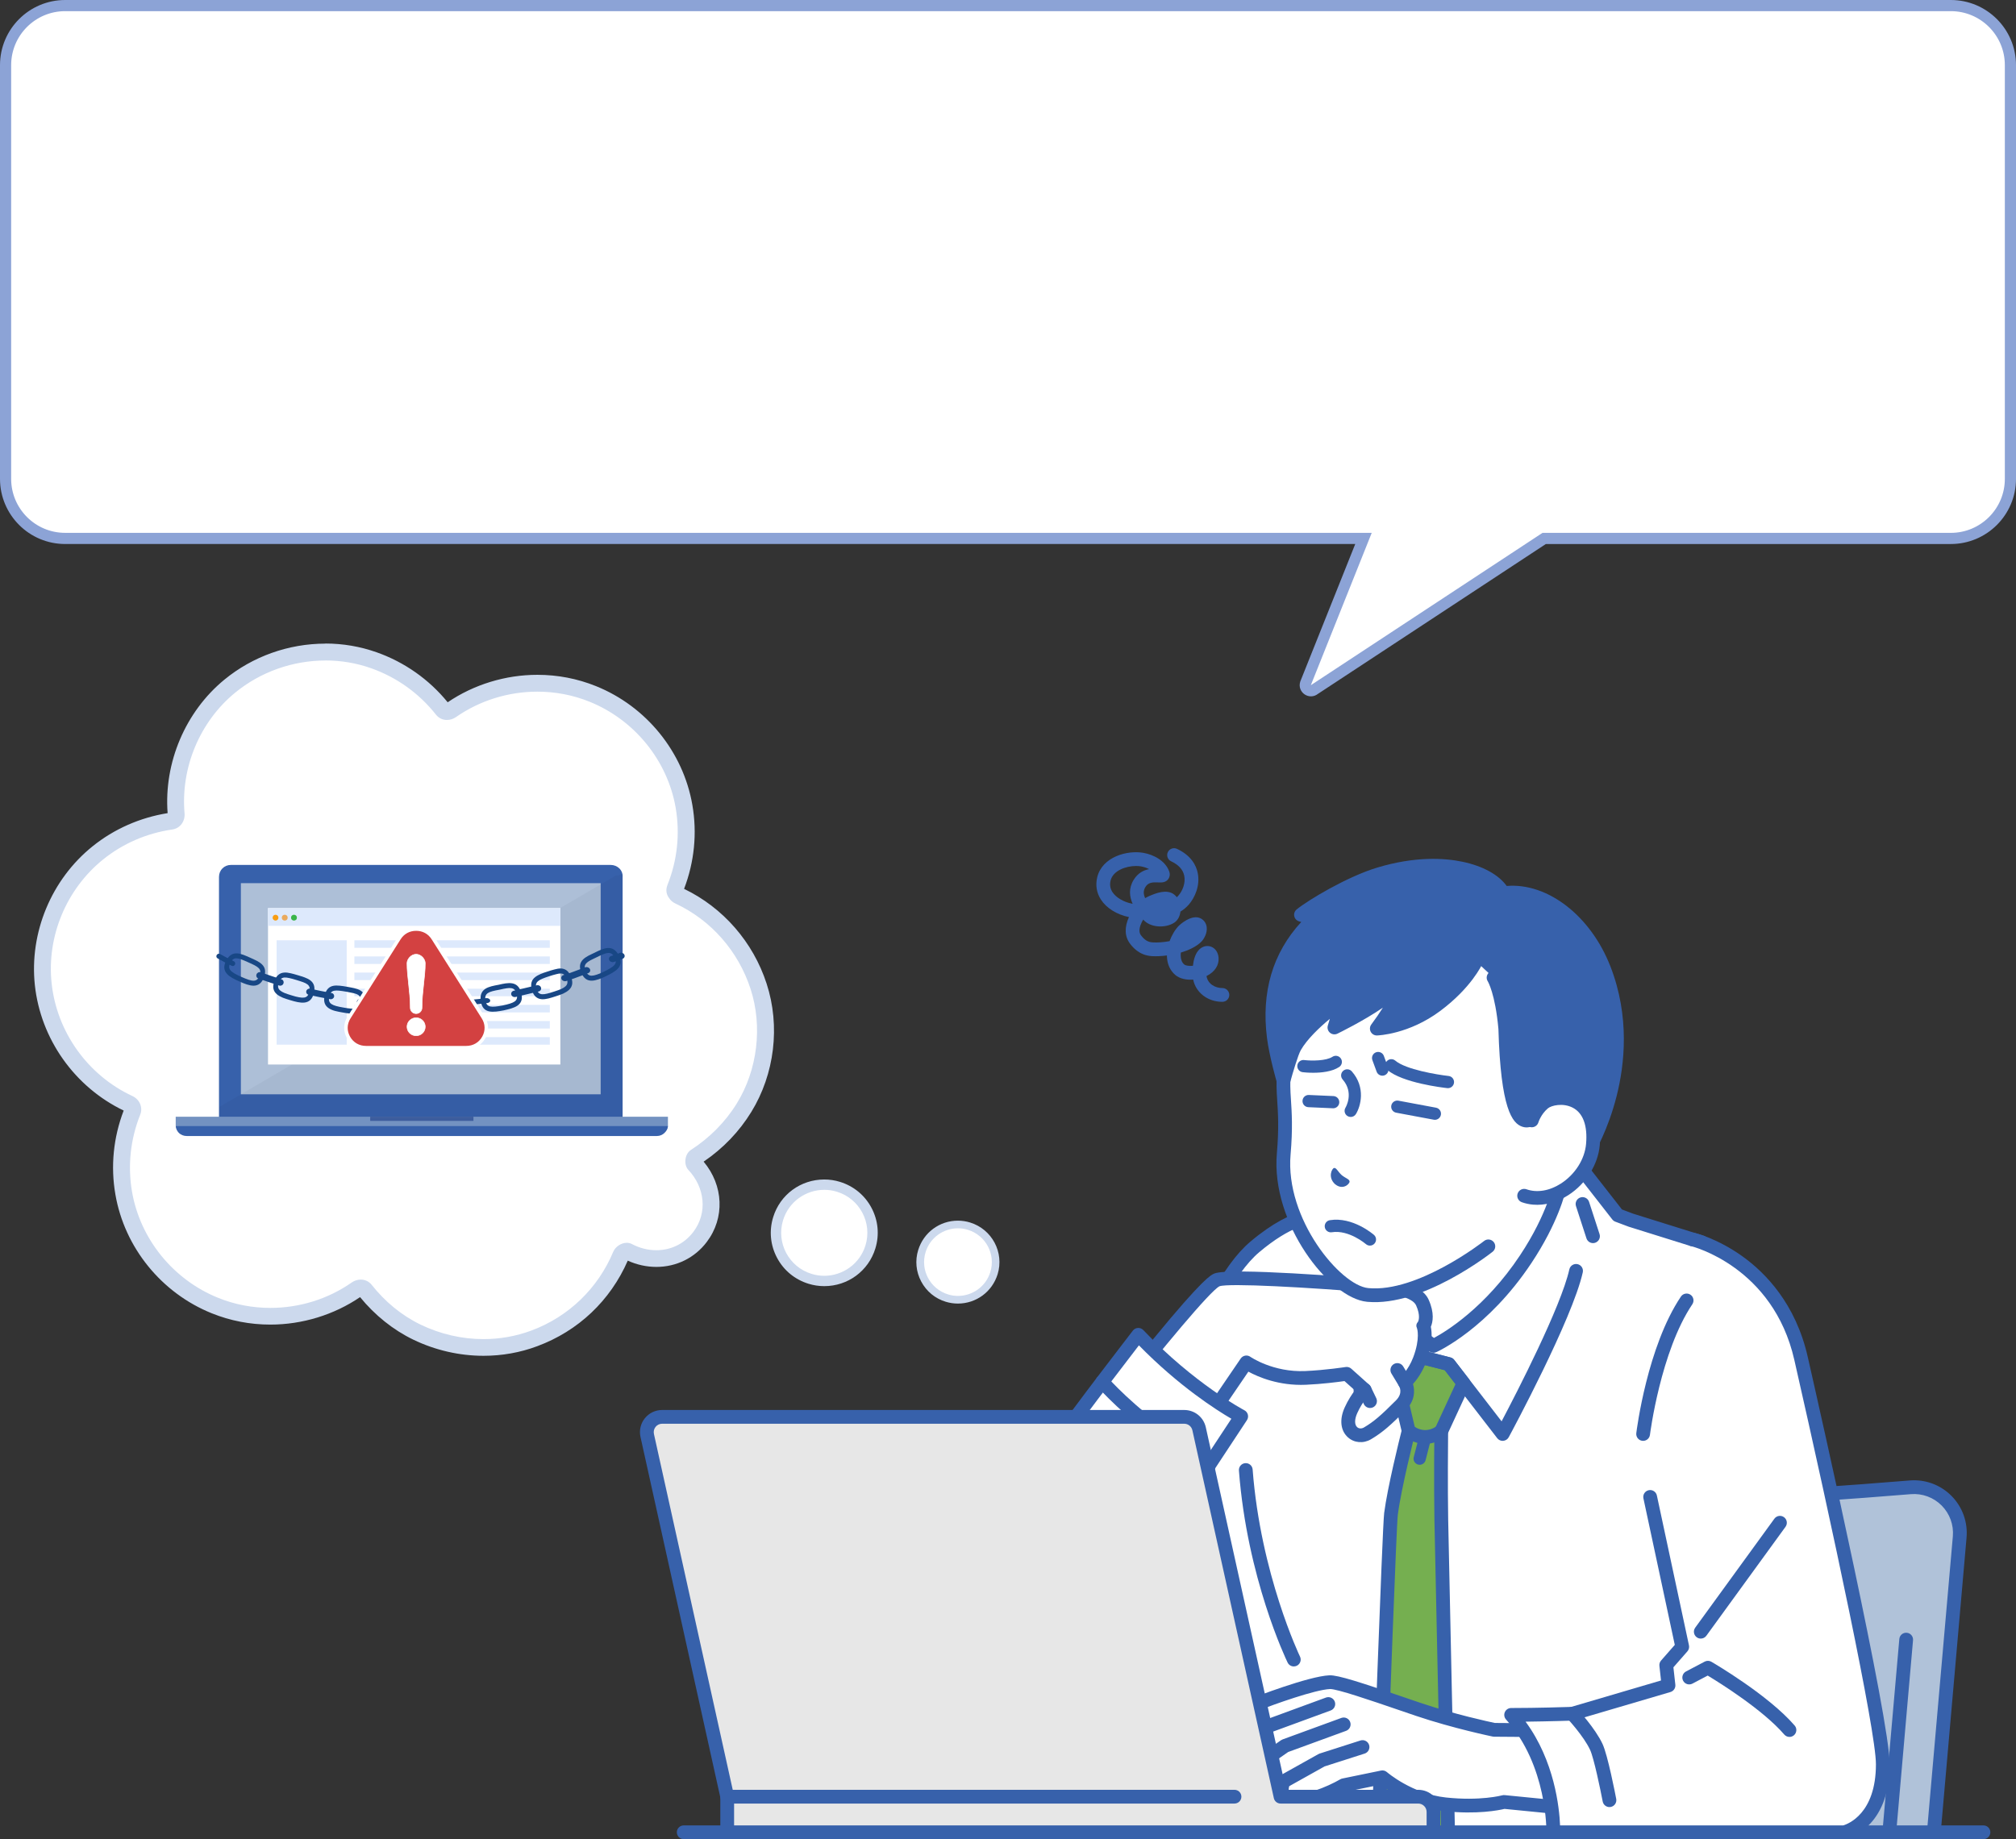 <?xml version="1.0" encoding="UTF-8"?>
<svg id="img01" xmlns="http://www.w3.org/2000/svg" width="243.92" height="222.57" version="1.1" xmlns:xlink="http://www.w3.org/1999/xlink" viewBox="0 0 243.92 222.57">
  <rect x="0" y="0" width="243.92" height="222.57" fill="#333333" stroke="none"/>
  <!-- Generator: Adobe Illustrator 29.5.1, SVG Export Plug-In . SVG Version: 2.1.0 Build 141)  -->
  <defs>
    <style>
      .st0 {
        fill: #7392c1;
      }

      .st1 {
        fill: #39b54a;
      }

      .st2 {
        clip-path: url(#clippath-4);
      }

      .st3, .st4, .st5 {
        fill: #fff;
      }

      .st6 {
        fill: #eaaa5e;
      }

      .st4, .st7 {
        fill-rule: evenodd;
      }

      .st8 {
        fill: #3d5d9d;
      }

      .st9, .st10 {
        fill: none;
      }

      .st5 {
        stroke: #8ca3d6;
        stroke-width: 1.35px;
      }

      .st5, .st10 {
        stroke-miterlimit: 10;
      }

      .st11 {
        clip-path: url(#clippath-1);
      }

      .st7 {
        fill: #d34141;
      }

      .st12 {
        fill: #75af50;
      }

      .st13 {
        clip-path: url(#clippath-5);
      }

      .st14 {
        clip-path: url(#clippath-3);
      }

      .st15 {
        fill: #070d30;
        isolation: isolate;
        opacity: .04;
      }

      .st16 {
        fill: #184785;
      }

      .st17 {
        fill: #f89d13;
      }

      .st18 {
        fill: #ccd9ed;
      }

      .st10 {
        stroke: #0d1828;
        stroke-width: .244px;
      }

      .st19 {
        fill: #b0c2d9;
      }

      .st20 {
        clip-path: url(#clippath-2);
      }

      .st21 {
        fill: #dde9fc;
      }

      .st22 {
        fill: #e7e7e7;
      }

      .st23 {
        clip-path: url(#clippath);
      }

      .st24 {
        fill: #adbfd7;
      }

      .st25 {
        fill: #3761ab;
      }
    </style>
    <clipPath id="clippath">
      <rect class="st9" x="77.149" y="102.387" width="163.71" height="120.182"/>
    </clipPath>
    <clipPath id="clippath-1">
      <rect class="st9" x="77.149" y="102.387" width="163.71" height="120.182"/>
    </clipPath>
    <clipPath id="clippath-2">
      <rect class="st9" x="3.062" y="76.964" width="237.797" height="145.606"/>
    </clipPath>
    <clipPath id="clippath-3">
      <rect class="st9" x="3.062" y="76.964" width="118.128" height="87.184"/>
    </clipPath>
    <clipPath id="clippath-4">
      <rect class="st9" x="3.062" y="76.964" width="118.128" height="87.184"/>
    </clipPath>
    <clipPath id="clippath-5">
      <rect class="st9" x="3.062" y="76.964" width="237.797" height="145.606"/>
    </clipPath>
  </defs>
  <g class="st23">
    <g class="st11">
      <g>
        <path class="st19" d="M231.123,179.993c-6.597.543-16.547,1.28-21.981,1.28-5.544,0-14.901-.767-20.86-1.313-3.062-.28-5.767,1.979-6.035,5.039l-3.217,36.74h54.948l3.129-35.736c.3-3.424-2.556-6.293-5.984-6.011h0Z"/>
        <path class="st25" d="M179.031,222.571c-.024,0-.049-.001-.073-.003-.458-.04-.797-.444-.757-.901l3.217-36.74c.149-1.702.954-3.243,2.266-4.339,1.312-1.095,2.972-1.613,4.675-1.456,5.337.489,15.135,1.309,20.783,1.309,5.291,0,14.837-.695,21.913-1.278,1.88-.155,3.718.522,5.048,1.857,1.33,1.336,1.998,3.178,1.834,5.055l-3.129,35.736c-.04.458-.439.796-.902.756-.458-.04-.797-.443-.757-.901l3.129-35.736c.121-1.388-.373-2.749-1.356-3.736-.982-.987-2.341-1.487-3.731-1.372-7.107.585-16.702,1.283-22.05,1.283-5.429,0-14.381-.716-20.936-1.316-1.257-.116-2.485.267-3.455,1.076-.97.81-1.565,1.949-1.675,3.207l-3.217,36.74c-.038.433-.401.759-.828.759h0Z"/>
        <path class="st25" d="M228.591,222.571c-.024,0-.049-.001-.074-.003-.458-.04-.797-.443-.757-.901l2.042-23.316c.04-.458.441-.797.902-.756.458.04.797.443.757.901l-2.042,23.317c-.038.433-.401.76-.828.76h0Z"/>
        <path class="st25" d="M239.983,222.571H82.725c-.46,0-.833-.372-.833-.832s.373-.832.833-.832h157.259c.46,0,.832.373.832.832s-.373.832-.832.832h0Z"/>
        <path class="st3" d="M196.557,157.082c-2.957-1.427-6.723-4.761-6.723-9.082v-17.535l-10.344,8.709-10.344,6.326v2.499c0,4.32-3.766,7.655-6.722,9.082-6.064,2.927-8.513,6.745-8.513,6.745l17.915,9.994h15.332l17.915-9.994s-2.449-3.817-8.513-6.745h0Z"/>
        <path class="st25" d="M187.157,174.653c-.292,0-.575-.154-.728-.426-.224-.401-.081-.908.321-1.132l17.078-9.527c-.996-1.2-3.413-3.699-7.633-5.736-3.58-1.728-7.193-5.438-7.193-9.831v-15.746l-8.975,7.556c-.032.027-.066.052-.102.074l-9.947,6.083v2.033c0,4.393-3.612,8.103-7.193,9.831-4.22,2.037-6.636,4.535-7.633,5.736l17.078,9.527c.401.224.545.731.321,1.132-.224.401-.731.545-1.133.321l-17.915-9.994c-.201-.112-.346-.302-.402-.524-.056-.222-.017-.458.107-.651.105-.164,2.647-4.05,8.852-7.044,2.322-1.121,6.252-4.137,6.252-8.333v-2.499c0-.289.151-.558.398-.709l10.29-6.294,10.296-8.668c.247-.208.594-.255.888-.118.294.136.481.431.481.754v17.535c0,4.196,3.93,7.212,6.252,8.333,6.205,2.995,8.747,6.88,8.852,7.044.124.193.163.429.107.651-.056.223-.201.412-.402.524l-17.914,9.994c-.128.072-.268.106-.405.106h0Z"/>
        <path class="st3" d="M205.904,150.346l-8.579-2.682-1.592-.599-5.02-6.432-1.918,2.547s-.624,3.827-4.187,9.195c-5.186,7.813-11.166,10.503-11.166,10.503,0,0-5.677-3.492-6.321-8.586-5.088-3.245-7.057-7.078-7.057-7.078,0,0-2.919-.809-8.237,3.682-4.074,3.441-7.236,11.631-9.209,17.984-2.25,7.246-17.542,52.86-17.542,52.86h81.442s6.239-36.605,7.174-40.722c2.96-13.025-7.787-30.672-7.787-30.672h0Z"/>
        <path class="st25" d="M125.075,222.571c-.268,0-.519-.129-.676-.346s-.199-.496-.114-.75c.153-.456,15.314-45.688,17.536-52.842,2.899-9.334,6.085-15.516,9.467-18.373,5.495-4.642,8.655-3.943,8.997-3.849.224.062.412.215.518.422.018.035,1.95,3.686,6.765,6.757.208.133.347.352.378.597.493,3.898,4.322,6.867,5.553,7.728,1.396-.749,6.195-3.644,10.414-10,3.403-5.127,4.053-8.834,4.06-8.871.022-.132.076-.258.156-.365l1.918-2.547c.156-.207.399-.329.658-.332h.007c.256,0,.498.118.656.32l4.876,6.248,1.351.508,8.557,2.674c.193.06.357.189.462.362.111.183,2.753,4.546,5.07,10.586,3.135,8.172,4.083,15.137,2.818,20.702-.92,4.048-7.103,40.311-7.166,40.677-.068.4-.415.692-.821.692h-81.442s0,0,0,0ZM159.476,147.989c-.879,0-3.326.344-7.113,3.542-3.092,2.612-6.188,8.696-8.952,17.596-2.033,6.543-14.835,44.782-17.18,51.781h79.582c.89-5.213,6.195-36.246,7.065-40.074,2.657-11.689-6.225-27.548-7.53-29.79l-8.273-2.586c-.015-.005-.03-.01-.045-.015l-1.592-.599c-.143-.054-.269-.146-.363-.267l-4.352-5.576-1.149,1.525c-.186.899-1.083,4.501-4.275,9.309-5.259,7.922-11.265,10.688-11.519,10.802-.251.113-.543.094-.778-.05-.24-.148-5.748-3.591-6.651-8.8-4.105-2.703-6.162-5.726-6.806-6.796-.022,0-.046-.001-.071-.001h0Z"/>
        <path class="st25" d="M156.541,201.67c-.309,0-.606-.173-.75-.47-.2-.413-4.904-10.256-5.891-23.238-.035-.458.308-.858.767-.893.46-.034.858.308.893.766.962,12.653,5.682,22.542,5.73,22.64.2.414.027.911-.387,1.111-.117.056-.24.083-.362.083h0Z"/>
        <path class="st12" d="M168.298,183.21c.444-3.417,2.135-10.044,2.135-10.044h0l-1.565-6.662,2.131-2.518,4.289,1.095,1.784,2.312-2.694,5.82h0s-.069,6.259.008,10.695c.077,4.436.823,37.831.823,37.831h-8.427s1.298-36.857,1.516-38.529h0Z"/>
        <path class="st25" d="M175.209,222.571h-8.426c-.226,0-.442-.092-.599-.254-.157-.162-.241-.382-.233-.607.053-1.506,1.302-36.911,1.522-38.607h0c.403-3.106,1.815-8.796,2.104-9.944l-1.518-6.464c-.06-.256.004-.526.175-.727l2.13-2.518c.206-.244.533-.348.842-.269l4.289,1.095c.18.046.34.151.453.298l1.783,2.312c.189.245.226.576.096.857l-2.618,5.658c-.01,1.052-.059,6.536.009,10.494.076,4.384.815,37.492.823,37.826.005.224-.081.44-.237.6-.156.16-.371.25-.595.25h0ZM167.645,220.907h6.713c-.117-5.242-.735-32.993-.804-36.984-.076-4.397-.009-10.656-.008-10.719.001-.117.027-.233.077-.34l2.482-5.362-1.3-1.685-3.506-.895-1.524,1.801,1.469,6.254c.015.062.022.126.022.19,0,.069-.009.14-.026.207-.069.27-1.688,6.649-2.115,9.943-.164,1.264-1.021,24.649-1.479,37.59h0ZM168.298,183.21h.002-.002Z"/>
        <path class="st25" d="M171.768,177.266c-.061,0-.123-.008-.185-.024-.396-.102-.634-.505-.532-.9l.678-2.633c.102-.396.505-.634.901-.532.396.102.634.505.532.9l-.678,2.633c-.086.334-.387.556-.716.556h0Z"/>
        <path class="st25" d="M172.432,174.73c-.015,0-.03,0-.045,0-1.427-.017-2.401-.848-2.508-.943-.343-.306-.374-.831-.068-1.174.306-.343.832-.374,1.176-.068,0,0,.605.512,1.42.522h.024c.803,0,1.409-.487,1.414-.492.354-.289.877-.242,1.17.109.292.351.25.869-.098,1.164-.107.091-1.082.882-2.485.882h0Z"/>
        <path class="st25" d="M181.811,174.37c-.257,0-.501-.119-.659-.324l-6.348-8.229-3.506-.895-5.954,7.038c-.223.263-.584.362-.91.248-.326-.113-.547-.415-.558-.76l-.342-10.927c-.014-.459.347-.843.806-.857.457-.021.844.346.858.805l.274,8.761,4.89-5.781c.206-.243.533-.348.842-.269l4.289,1.095c.18.046.34.151.453.298l5.735,7.434c1.819-3.45,7.181-13.848,8.197-18.391.1-.448.546-.73.994-.63.449.1.731.545.631.993-1.272,5.685-8.647,19.373-8.96,19.953-.134.248-.384.411-.665.434-.022.002-.045.003-.067.003h0Z"/>
        <path class="st10" d="M173.509,154.936c.011-.005.017-.008.017-.008l.013.018-.03-.009h0Z"/>
        <path class="st25" d="M192.741,150.439c-.351,0-.677-.224-.792-.575l-1.268-3.901c-.142-.437.098-.906.535-1.048.438-.142.907.097,1.049.534l1.268,3.901c.142.437-.098.906-.535,1.048-.085.028-.172.041-.257.041h0Z"/>
        <path class="st3" d="M172.096,157.623c-.865-1.924-5.327-1.961-5.327-1.961,0,0-17.722-1.485-19.516-.776-1.795.709-12.714,14.749-12.714,14.749l9.488,5.187,6.777-9.946s2.908,2.063,7.168,1.876c2.515-.111,4.969-.496,4.969-.496l2.169,1.943s-.894.807-1.648,2.469c-1.075,2.372.684,3.569,1.994,2.797,1.299-.765,2.252-1.609,4.049-3.416,1.361-1.368.474-2.742.474-2.742,0,0,1.108-.949,1.788-2.746,1.027-2.711.466-4.091.466-4.091,0,0,.727-.923-.138-2.848h0Z"/>
        <path class="st25" d="M144.025,175.654c-.161,0-.324-.047-.468-.144-.38-.259-.479-.776-.22-1.156l6.777-9.946c.126-.185.321-.311.541-.351s.447.011.629.141c.025.018,2.748,1.895,6.649,1.723,2.437-.107,4.852-.483,4.876-.487.246-.039.498.035.685.202l2.169,1.943c.176.157.277.382.277.618,0,.236-.099.461-.275.619-.004.004-.785.734-1.447,2.194-.34.751-.345,1.402-.012,1.701.213.191.537.206.825.036,1.147-.675,2.018-1.412,3.881-3.285.879-.883.387-1.672.365-1.705-.225-.349-.158-.812.158-1.082.007-.006.962-.853,1.551-2.408.873-2.305.472-3.488.467-3.5-.139-.303-.111-.556.111-.798.059-.109.341-.735-.231-2.005-.444-.988-2.943-1.454-4.576-1.47-.02,0-.042-.001-.062-.003-8.558-.717-18.058-1.224-19.142-.83-1.073.501-7.13,7.759-12.361,14.485-.282.363-.805.428-1.168.146-.363-.282-.429-.805-.146-1.167.027-.035,2.771-3.56,5.698-7.126,6.045-7.364,6.972-7.73,7.367-7.886,1.875-.741,16.801.461,19.862.717.645.009,5.014.152,6.048,2.452.731,1.627.504,2.728.267,3.286.139.666.249,2.107-.577,4.287-.475,1.255-1.144,2.143-1.582,2.635.247.816.234,2.037-.869,3.145-1.766,1.775-2.794,2.708-4.217,3.545-.911.537-2.03.444-2.783-.232-.906-.813-1.053-2.168-.392-3.625.416-.917.877-1.602,1.234-2.058l-1.262-1.13c-.801.114-2.703.361-4.668.447-3.272.144-5.784-.948-6.96-1.588l-6.334,9.295c-.161.237-.423.364-.689.364h0Z"/>
        <path class="st25" d="M169.98,168.139c-.282,0-.557-.143-.713-.402l-.915-1.513c-.238-.393-.111-.905.282-1.142.394-.237.905-.111,1.143.282l.915,1.513c.238.393.111.905-.282,1.142-.135.081-.283.12-.43.12h0Z"/>
        <path class="st25" d="M165.766,170.393c-.31,0-.608-.173-.751-.471l-.656-1.363c-.199-.414-.025-.911.389-1.11.414-.199.912-.025,1.111.389l.656,1.363c.2.414.025.911-.389,1.11-.116.056-.239.082-.36.082h0Z"/>
        <path class="st3" d="M137.726,161.535c-2.789,3.645-10.012,12.949-15.848,21.537-5.976,8.466-1.607,14.328,1.482,15.95,4.301,2.26,13.28-.67,13.28-.67l4.217-10.222,5.496-10.93,3.82-5.797s-6.118-3.18-12.446-9.868h0Z"/>
        <path class="st25" d="M127.764,200.706c-1.758,0-3.463-.25-4.792-.948-1.733-.91-3.857-3.011-4.619-6.176-.57-2.367-.54-6.195,2.845-10.989,5.272-7.758,11.795-16.257,14.93-20.341.351-.457.665-.867.938-1.222.148-.194.374-.313.618-.325.243-.014.481.082.649.259,6.147,6.496,12.165,9.671,12.226,9.702.209.109.362.301.421.529.059.228.019.47-.11.667l-3.794,5.756-5.474,10.887c-.206.411-.706.576-1.118.37-.411-.206-.577-.706-.37-1.117l5.496-10.93c.015-.029.031-.057.049-.084l3.328-5.049c-1.8-1.049-6.351-3.941-11.187-8.883-.112.146-.228.297-.349.455-3.125,4.072-9.629,12.545-14.882,20.275-2.403,3.404-3.298,6.739-2.595,9.653.633,2.628,2.43,4.386,3.776,5.093,3.939,2.069,12.548-.696,12.635-.724.436-.143.907.096,1.049.533.143.437-.096.906-.533,1.049-.27.088-4.86,1.563-9.134,1.563h0Z"/>
        <path class="st25" d="M141.359,174.877c-.155,0-.311-.043-.451-.133-4.642-2.995-8.02-6.804-8.161-6.965-.304-.345-.27-.87.075-1.174.345-.303.871-.27,1.175.074.033.038,3.373,3.801,7.815,6.666.386.249.497.764.248,1.15-.159.246-.427.381-.7.381h0Z"/>
        <path class="st3" d="M176.394,108.386c-4.236-.426-9.607.844-12.966,3.802-7.093,6.249-8.171,15.531-8.145,19.287.016,1.821.412,3.879.037,8.164-.734,8.384,6.37,16.702,10.137,17.07,6.395.625,14.623-5.878,14.623-5.878l7.147-8.963.485-5.535s.309-3.531.604-7.277c.438-5.56-.049-19.478-11.921-20.67h0Z"/>
        <path class="st25" d="M165.471,157.546c-.032-.003-.063-.006-.095-.009-4.537-.443-11.628-9.49-10.885-17.97.263-3.003.14-4.876.042-6.38-.039-.598-.076-1.162-.081-1.704-.015-2.075.324-12.779,8.427-19.918,3.781-3.331,9.557-4.416,13.599-4.006,5.403.543,9.302,3.739,11.277,9.244,1.747,4.87,1.554,10.237,1.391,12.319-.292,3.706-.602,7.249-.605,7.285l-.485,5.535c-.04.458-.444.796-.902.756-.458-.04-.797-.443-.757-.901l.485-5.535c.003-.035.312-3.571.604-7.27.156-1.975.34-7.06-1.298-11.627-1.768-4.927-5.09-7.669-9.876-8.15-3.686-.365-8.927.599-12.332,3.599-7.561,6.661-7.876,16.71-7.863,18.657.004.493.038,1.01.077,1.608.102,1.561.23,3.504-.044,6.634-.684,7.812,6.042,15.843,9.389,16.169,5.976.587,13.946-5.639,14.025-5.702.361-.285.884-.224,1.169.137.285.36.224.883-.137,1.168-.345.273-8.49,6.642-15.125,6.062h0Z"/>
        <path class="st25" d="M181.871,108.103c-1.369-2.609-7.277-4.641-15.005-2.311-3.465,1.044-8.095,3.803-9.455,4.911l1.621.454h0c-1.796,1.67-5.966,6.031-4.91,14.361.275,2.171,1.17,5.255,1.17,5.255,0,0,.882-3.245,1.37-4.098,1.559-2.723,5.773-5.598,5.773-5.598l-.981,3.268s5.821-2.828,7.562-4.892c1.097.312-2.432,5.027-2.432,5.027,0,0,3.553-.104,7.17-2.798s4.826-5.351,4.826-5.351l2.137,1.989s.996,1.503,1.414,6.158c.398,14.303,3.352,10.735,3.352,10.735l2.311.178-.291,3.328,4.691.375s6.3-10.466,1.885-21.821c-2.29-5.891-7.454-9.884-12.207-9.169h0Z"/>
        <path class="st25" d="M187.429,139.546c-.219-.019-.421-.124-.563-.292-.143-.169-.213-.389-.194-.609l.217-2.491-1.119-.086c-.383.28-.955.502-1.594.282-1.197-.412-2.606-2.129-2.879-11.824-.387-4.276-1.274-5.743-1.283-5.758-.254-.383-.146-.894.238-1.148.383-.254.903-.144,1.157.239.114.172,1.125,1.815,1.549,6.543.002.017.003.034.003.051.259,9.282,1.614,10.247,1.747,10.318.047-.017.124-.082.132-.091.172-.208.436-.32.705-.299l2.311.178c.224.021.427.122.571.291.144.169.214.389.195.61l-.218,2.494,3.319.266c1.088-2.074,5.289-11.105,1.579-20.648-2.167-5.574-7.029-9.291-11.307-8.647-.351.053-.697-.122-.861-.436-1.164-2.219-6.687-4.114-14.027-1.901-2.524.761-5.792,2.513-7.784,3.788.202.075.373.228.467.433.15.326.073.711-.19.956-3.788,3.521-5.353,8.113-4.651,13.648.088.697.245,1.499.414,2.258.201-.584.405-1.11.577-1.41,1.635-2.856,5.847-5.75,6.026-5.872.291-.199.676-.193.961.016.285.208.407.573.306.91l-.417,1.39c1.949-1.054,4.582-2.625,5.564-3.789.211-.25.55-.353.865-.264.357.102.63.362.749.713.168.497.129,1.262-1.278,3.483-.105.166-.211.329-.315.486,1.276-.325,3.063-.985,4.856-2.321,3.375-2.514,4.556-5.007,4.567-5.031.193-.416.686-.599,1.103-.408.417.191.601.682.411,1.099-.053.116-1.342,2.884-5.086,5.674-3.783,2.819-7.487,2.958-7.643,2.963-.319.009-.616-.165-.763-.448-.147-.283-.119-.626.072-.882.508-.679.994-1.39,1.398-2.033-2.357,1.612-5.323,3.061-5.497,3.145-.297.144-.652.1-.904-.114-.252-.214-.353-.557-.258-.873l.242-.806c-1.243,1.033-2.745,2.446-3.513,3.788-.317.554-.959,2.688-1.29,3.903-.098.36-.423.611-.796.614-.373.002-.703-.242-.807-.6-.037-.129-.916-3.171-1.196-5.382-.707-5.575.687-10.293,4.145-14.047l-.255-.071c-.299-.084-.527-.327-.591-.631-.064-.304.048-.618.289-.815,1.407-1.146,6.122-3.971,9.741-5.062,4.631-1.396,8.156-1.159,10.297-.714,2.475.514,4.393,1.569,5.376,2.935,4.953-.411,10.163,3.599,12.556,9.754,2.36,6.07,1.707,11.874.744,15.674-1.041,4.108-2.625,6.766-2.692,6.877-.163.27-.465.426-.78.401l-4.691-.375s-.004,0-.006,0h0Z"/>
        <path class="st3" d="M186.743,133.499c-1.066.905-1.406,2.091-1.406,2.091l-.928,9.117c3.607,1.275,7.97-2.182,8.322-6.195.552-6.305-4.629-6.167-5.988-5.014h0Z"/>
        <path class="st25" d="M185.486,145.783c-.464-.04-.918-.137-1.354-.291-.433-.153-.661-.628-.507-1.062.154-.433.629-.66,1.063-.507,1.27.448,2.787.198,4.163-.687,1.72-1.106,2.889-2.944,3.051-4.797.195-2.225-.365-3.744-1.618-4.391-1.185-.612-2.584-.271-3.002.084-.85.722-1.142,1.676-1.144,1.686-.126.442-.588.697-1.03.571-.442-.126-.698-.587-.571-1.029.017-.058.423-1.44,1.667-2.496.985-.836,3.117-1.186,4.844-.294,1.086.561,2.856,2.088,2.512,6.014-.206,2.354-1.666,4.673-3.809,6.051-1.363.876-2.859,1.27-4.266,1.147h0Z"/>
        <path class="st25" d="M175.19,131.688c-.027,0-.054-.002-.082-.005-.548-.06-5.411-.634-7.247-2.202-.311-.265-.347-.732-.082-1.043.265-.31.733-.347,1.043-.081,1.263,1.078,5.082,1.705,6.447,1.856.406.045.699.41.654.816-.042.378-.362.659-.735.659h0Z"/>
        <path class="st25" d="M173.61,135.518c-.045,0-.091-.004-.137-.013l-4.546-.849c-.402-.075-.667-.461-.592-.863.075-.401.463-.666.863-.591l4.546.849c.402.075.667.461.592.863-.066.355-.377.604-.727.604h0Z"/>
        <path class="st25" d="M165.75,150.741c-.173,0-.347-.06-.487-.183-.019-.016-2.064-1.761-4.127-1.433-.403.064-.783-.211-.847-.615-.064-.403.211-.782.615-.846,2.756-.437,5.23,1.69,5.333,1.781.308.269.339.736.07,1.043-.146.167-.351.253-.558.253h0Z"/>
        <path class="st25" d="M161.303,134.121c-.011,0-.022,0-.033,0l-2.971-.132c-.408-.018-.724-.363-.706-.771.018-.408.36-.724.772-.706l2.97.132c.408.018.725.364.707.772-.018.397-.345.707-.739.707h0Z"/>
        <path class="st25" d="M158.881,129.824c-.649,0-1.149-.056-1.268-.07-.406-.049-.694-.418-.645-.824.049-.405.418-.693.825-.644.921.111,2.665.102,3.421-.394.341-.224.8-.129,1.025.213.224.341.129.8-.213,1.024-.871.571-2.175.695-3.144.695h0Z"/>
        <path class="st25" d="M163.289,142.992c0-.292-.494-.4-.963-.79-.451-.415-.657-.92-.916-.854-.268.067-.782,1.123.116,1.955.938.776,1.762-.009,1.762-.31h0Z"/>
        <path class="st25" d="M163.424,135.172c-.133,0-.267-.036-.388-.11-.348-.215-.456-.67-.241-1.017.042-.07,1.057-1.807-.35-3.415-.269-.308-.238-.775.07-1.043.308-.269.775-.237,1.044.07,1.709,1.952,1.071,4.232.495,5.165-.14.227-.382.351-.631.351h0Z"/>
        <path class="st25" d="M167.257,130.178c-.301,0-.585-.186-.695-.484l-.514-1.397c-.141-.383.055-.808.439-.949.383-.141.809.056.95.439l.514,1.397c.141.383-.056.808-.439.949-.084.031-.17.046-.255.046h0Z"/>
        <path class="st3" d="M180.773,209.342s-4.684-.96-9.158-2.47c-4.237-1.43-9.549-3.348-10.733-3.296-2.433.107-9.127,2.725-9.127,2.725l-2.519,2.513s-4.07,3.632-3.381,4.811c.367.628,1.139.544,1.139.544,0,0-.732.847-.126,1.58.606.733,1.865.217,1.865.217,0,0-.312.993.977,1.664,1.383.719,5.595-2.042,5.595-2.042,0,0-.768,1.702.565,2.195,2.269.838,6.71-1.735,6.71-1.735l4.679-.963s3.176,2.792,7.581,3.27c4.405.477,7.132-.285,7.132-.285l11.883,1.174-2.097-9.821-10.985-.081h0Z"/>
        <path class="st25" d="M193.937,218.416l-11.883-1.174c-.102-.01-.206,0-.304.026-.026.007-2.653.711-6.82.259-4.075-.442-7.091-3.042-7.12-3.067-.196-.173-.462-.243-.718-.19l-4.679.963c-.087.018-.172.05-.249.095-1.588.918-4.621,2.185-6.004,1.674-.16-.059-.189-.126-.204-.161-.071-.166-.034-.449.029-.68l4.279-2.393,4.847-1.553c.438-.14.679-.609.538-1.046-.14-.437-.609-.678-1.047-.538l-4.927,1.579c-.053.017-.104.039-.152.066l-4.625,2.586c-.007.004-.013.01-.02.014-.01.006-.02.01-.03.016-1.955,1.28-4.265,2.252-4.754,2-.338-.175-.477-.353-.532-.489l6.298-4.378,7.005-2.561c.432-.158.654-.636.496-1.067-.158-.432-.636-.653-1.068-.495l-7.105,2.598c-.067.025-.131.058-.19.098l-6.652,4.623c-.241.079-.709.154-.837-.002-.118-.143.024-.378.086-.468l6.309-5.147,7.1-2.605c.432-.159.653-.637.495-1.068-.159-.431-.638-.652-1.069-.494l-7.231,2.653c-.087.032-.168.078-.24.137l-6.236,5.087c-.041-.013-.081-.032-.113-.061.083-.594,1.557-2.371,3.178-3.819.012-.01.023-.021.034-.032l2.396-2.39c1.951-.755,6.869-2.526,8.699-2.606.812-.037,5.034,1.409,8.113,2.463.787.269,1.568.537,2.317.79,4.472,1.51,9.21,2.487,9.257,2.497.053.011.107.017.161.017l10.985.081h.006c.457,0,.829-.368.832-.826.003-.459-.367-.835-.826-.838l-10.902-.08c-.628-.132-4.917-1.055-8.98-2.427-.746-.252-1.525-.519-2.309-.787-4.725-1.619-7.676-2.602-8.726-2.552-2.542.112-9.116,2.672-9.394,2.781-.106.042-.204.105-.285.186l-2.504,2.498c-.147.132-1.104,1.002-2.001,2.017-1.563,1.771-2.034,2.949-1.527,3.817.186.318.434.538.696.687-.093.483-.029,1.036.394,1.547.475.575,1.156.723,1.775.69.181.491.573,1.008,1.325,1.399,1.208.628,3.376-.307,4.99-1.206.025.108.059.215.104.321.211.504.613.878,1.163,1.081,2.416.893,6.436-1.243,7.296-1.727l4.162-.857c.955.746,3.875,2.786,7.711,3.202,3.964.43,6.618-.11,7.285-.27l11.738,1.159c.028.003.055.004.083.004.423,0,.785-.321.827-.75.045-.457-.289-.865-.747-.91h0Z"/>
        <path class="st3" d="M204.803,150.001l-5.148,31.156,3.883,18.139-1.937,2.209.274,2.465-11.638,3.425s-3.947.138-7.4.138c5.304,5.874,5.098,14.206,5.098,14.206h35.189s4.682-1.027,4.679-8.233c-.002-5.117-7.635-39.177-9.895-49.115-2.714-11.934-13.106-14.39-13.106-14.39h0Z"/>
        <path class="st25" d="M223.124,222.571h-35.189c-.224,0-.439-.09-.596-.251-.157-.16-.242-.377-.236-.602.002-.079.126-8.08-4.884-13.628-.22-.244-.276-.595-.143-.895.134-.3.432-.494.761-.494,3.089,0,6.619-.112,7.267-.134l10.867-3.198-.197-1.772c-.026-.232.047-.464.201-.64l1.661-1.896-3.795-17.731c-.096-.449.19-.891.64-.988.449-.096.892.19.988.639l3.883,18.139c.055.257-.015.524-.188.722l-1.695,1.934.234,2.101c.045.401-.205.776-.592.89l-11.637,3.425c-.067.02-.137.031-.206.033-.033.001-2.786.096-5.687.128,3.51,4.771,4.086,10.427,4.175,12.552h34.263c.556-.163,3.956-1.409,3.954-7.401-.002-4.068-5.32-28.902-9.874-48.931-2.569-11.298-12.387-13.741-12.486-13.764-.447-.106-.724-.554-.618-1.001.106-.447.554-.723,1.002-.618.113.027,2.793.676,5.829,2.853,2.797,2.005,6.438,5.743,7.897,12.162,1.655,7.281,9.913,43.876,9.915,49.299.003,7.786-5.116,8.998-5.334,9.046-.058.013-.118.019-.178.019h0Z"/>
        <path class="st25" d="M216.511,210.198c-.234,0-.467-.098-.631-.289-2.573-2.988-7.791-6.245-9.261-7.134l-1.848.974c-.406.214-.91.059-1.125-.348-.214-.406-.059-.909.348-1.124l2.261-1.191c.254-.134.559-.127.807.016.28.163,6.9,4.029,10.08,7.722.3.348.26.874-.088,1.173-.157.135-.35.201-.543.201h0Z"/>
        <path class="st25" d="M198.806,174.37c-.034,0-.069-.002-.103-.006-.456-.056-.78-.472-.724-.928.053-.425,1.332-10.475,5.398-16.525.257-.382.773-.483,1.155-.227.382.256.483.773.227,1.155-3.842,5.717-5.115,15.701-5.128,15.801-.052.421-.411.73-.825.73h0Z"/>
        <path class="st25" d="M205.78,198.299c-.169,0-.34-.052-.488-.159-.372-.27-.455-.79-.185-1.162l9.579-13.187c.27-.372.79-.455,1.163-.184.372.27.455.79.185,1.162l-9.579,13.187c-.163.224-.417.343-.674.343h0Z"/>
        <path class="st25" d="M194.731,218.69c-.391,0-.741-.277-.817-.676-.268-1.404-1.065-5.264-1.527-6.253-.782-1.678-2.739-3.775-2.758-3.797-.314-.335-.297-.862.038-1.176.336-.314.862-.297,1.177.038.088.094,2.157,2.311,3.053,4.231.632,1.355,1.55,6.107,1.653,6.644.086.451-.21.887-.662.973-.053.01-.105.015-.157.015h0Z"/>
        <path class="st22" d="M80.114,171.467h63.163c.868,0,1.619.603,1.807,1.449l9.855,44.516h16.652c1.022,0,1.85.828,1.85,1.848v2.459h-85.455v-4.308l-9.679-43.717c-.256-1.154.624-2.248,1.806-2.248h0Z"/>
        <path class="st25" d="M173.441,222.571h-85.455c-.46,0-.833-.372-.833-.832v-4.217l-9.659-43.628c-.177-.798.016-1.62.527-2.257.512-.637,1.274-1.002,2.092-1.002h63.163c1.268,0,2.345.864,2.619,2.101l9.711,43.864h15.983c1.479,0,2.683,1.202,2.683,2.68v2.459c0,.459-.373.832-.832.832h0ZM88.819,220.907h83.79v-1.627c0-.561-.456-1.017-1.018-1.017h-16.652c-.39,0-.729-.271-.813-.652l-9.855-44.516c-.104-.469-.513-.797-.994-.797h-63.163c-.31,0-.599.139-.793.38-.194.242-.267.554-.2.856l9.679,43.717c.013.059.02.119.02.18v3.476h0Z"/>
        <path class="st25" d="M149.366,218.263h-61.38c-.46,0-.833-.373-.833-.832s.373-.832.833-.832h61.38c.46,0,.832.372.832.832s-.373.832-.832.832h0Z"/>
        <path class="st25" d="M147.9,121.239c-1.789,0-3.208-1.119-3.537-2.69-.809.061-1.621-.097-2.166-.564-.616-.528-.963-1.284-1.005-2.188-.003-.056-.004-.112-.004-.169-.68.089-1.321.113-1.836.081-1.556-.096-2.367-1.164-2.633-1.515-.646-.851-.689-1.988-.124-3.211-1.459-.294-2.725-1.084-3.396-2.121-.52-.803-.674-1.732-.447-2.686.594-2.49,3.641-3.32,5.612-2.962,1.17.212,2.597.908,3.094,2.223.18.476-.012.819-.103.944-.324.447-.834.425-1.244.407-.675-.029-1.179-.007-1.524.552-.263.427-.26.847-.033,1.353.172-.105.35-.196.532-.273.731-.307,2.077-.873,2.986-.162.115.09.219.199.312.322.07-.065.138-.135.203-.21.481-.552.882-1.51.693-2.406-.154-.73-.686-1.312-1.582-1.731-.417-.195-.596-.69-.401-1.106.195-.416.691-.595,1.107-.401,1.737.812,2.321,2.022,2.505,2.894.329,1.556-.369,3.042-1.067,3.842-.317.364-.664.642-1.019.856-.065.591-.341,1.079-.77,1.355-1.029.661-2.865.627-3.738-.388-.063.106-.123.217-.178.331-.229.47-.43,1.125-.091,1.571.438.576.846.826,1.41.86.608.038,1.339-.018,2.054-.152.256-.711.651-1.382,1.135-1.881.015-.015,1.523-1.461,2.641-.865.393.21.645.571.71,1.018.108.746-.333,1.49-.656,1.807-.604.595-1.505,1.019-2.466,1.301-.018.149-.024.298-.018.443.02.44.163.777.425,1.002.158.135.578.208,1.053.159.072-.663.247-1.341.622-1.812.39-.489.963-.691,1.496-.528.557.171.934.692.985,1.361.069.905-.449,1.706-1.421,2.198-.013.007-.026.013-.039.02.147.956,1.045,1.455,1.924,1.455.46,0,.832.373.832.832s-.373.832-.832.832h0ZM145.768,115.985h0ZM137.453,104.799c-1.247,0-2.798.575-3.081,1.763-.123.516-.049.973.225,1.397.426.658,1.358,1.209,2.374,1.403.023.004.046.009.07.013-.386-.867-.512-1.867.13-2.908.518-.839,1.226-1.165,1.863-1.286-.308-.16-.652-.273-.966-.33-.19-.034-.398-.052-.614-.052h0Z"/>
      </g>
    </g>
  </g>
  <g class="st20">
    <g>
      <g class="st14">
        <g class="st2">
          <g>
            <path class="st3" d="M58.497,163.06c-2.766,0-5.54-.639-8.046-1.851-2.376-1.148-4.547-2.916-6.274-5.092-.167-.204-.38-.25-.529-.25-.176,0-.353.056-.501.167-3.007,2.101-6.71,3.259-10.422,3.259h0c-2.329,0-4.585-.435-6.71-1.296-5.763-2.324-9.986-7.545-11.034-13.609-.566-3.314-.204-6.73,1.049-9.869.167-.417-.084-.787-.418-.944-5.726-2.666-9.698-8.202-10.366-14.46-.65-5.999,1.884-12.09,6.598-15.886,2.543-2.046,5.605-3.37,8.872-3.842.436-.065.631-.472.603-.842-.51-5.851,1.967-11.785,6.478-15.488,3.239-2.657,7.35-4.129,11.582-4.129,2.023,0,4.009.333,5.884,1,3.276,1.157,6.144,3.212,8.306,5.943.167.204.38.25.529.25.176,0,.353-.056.51-.167,3.007-2.101,6.71-3.259,10.422-3.259,2.329,0,4.585.435,6.71,1.296,5.763,2.324,9.986,7.545,11.034,13.609.566,3.314.204,6.73-1.049,9.869-.093.222-.084.407.037.574l.084.13c.074.111.167.185.297.25,4.557,2.12,8.074,6.11,9.642,10.952,1.55,4.777.882,10.405-1.754,14.692-1.466,2.379-3.443,4.388-5.893,5.971-.074.046-.158.204-.186.417-.028.213.028.389.084.444,2.404,2.546,2.673,6.166.659,8.823-1.253,1.657-3.183,2.601-5.281,2.601-1.169,0-2.357-.296-3.434-.861-.037-.018-.093-.037-.148-.037-.26,0-.585.213-.687.454-1.977,4.731-5.698,8.313-10.487,10.1-1.958.731-4.028,1.102-6.162,1.102v-.019h0Z"/>
            <path class="st18" d="M39.37,79.927c1.865,0,3.749.306,5.54.944,3.109,1.102,5.8,3.037,7.842,5.619.343.435.826.639,1.327.639.38,0,.761-.12,1.095-.352,2.895-2.018,6.366-3.074,9.837-3.074,2.144,0,4.306.398,6.329,1.222,5.41,2.185,9.42,7.091,10.413,12.84.538,3.148.195,6.351-.993,9.322-.232.592-.139,1.111.139,1.518,0,.009.019.028.028.037.019.028.037.065.065.092.158.241.39.454.715.602,4.353,2.027,7.628,5.795,9.104,10.341,1.476,4.527.845,9.785-1.652,13.84-1.42,2.305-3.313,4.185-5.578,5.656-.733.472-.891,1.787-.288,2.416,1.967,2.083,2.366,5.166.585,7.508-1.123,1.472-2.766,2.203-4.464,2.203-1.002,0-2.014-.25-2.96-.75-.195-.102-.408-.148-.622-.148-.677,0-1.373.472-1.633,1.083-1.847,4.425-5.401,7.86-9.902,9.535-1.875.694-3.833,1.037-5.8,1.037-2.608,0-5.225-.602-7.601-1.75-2.32-1.12-4.325-2.796-5.921-4.814-.343-.435-.826-.639-1.327-.639-.38,0-.761.12-1.095.352-2.895,2.027-6.366,3.074-9.837,3.074-2.144,0-4.306-.398-6.329-1.222-5.41-2.185-9.42-7.091-10.413-12.84-.538-3.148-.195-6.351.993-9.322.353-.889-.084-1.851-.937-2.25-5.401-2.509-9.15-7.739-9.782-13.646-.613-5.675,1.782-11.405,6.227-14.988,2.422-1.953,5.308-3.185,8.38-3.629.956-.139,1.55-1.009,1.476-1.935-.483-5.517,1.819-11.091,6.116-14.618,3.09-2.537,6.997-3.897,10.932-3.897M39.37,77.891c-4.455,0-8.798,1.546-12.222,4.36-4.714,3.87-7.332,10.044-6.867,16.154-3.341.537-6.478,1.916-9.085,4.018-4.984,4.009-7.656,10.443-6.979,16.793.705,6.536,4.817,12.331,10.747,15.182-1.244,3.249-1.596,6.749-1.002,10.155,1.104,6.416,5.568,11.924,11.656,14.377,2.246.907,4.631,1.37,7.099,1.37,3.851,0,7.693-1.176,10.849-3.324,1.791,2.194,4.009,3.971,6.441,5.147,2.645,1.278,5.578,1.953,8.492,1.953,2.246,0,4.445-.389,6.515-1.166,4.956-1.842,8.826-5.508,10.942-10.35,1.095.5,2.283.759,3.462.759,2.422,0,4.64-1.092,6.088-3.009,2.218-2.916,2.042-6.851-.371-9.73,2.376-1.62,4.306-3.638,5.763-6.008,2.831-4.601,3.527-10.405,1.856-15.534-1.633-5.036-5.271-9.202-9.986-11.47,1.244-3.249,1.596-6.749,1.002-10.156-1.104-6.416-5.568-11.924-11.656-14.377-2.246-.907-4.631-1.37-7.099-1.37-3.851,0-7.693,1.176-10.849,3.323-2.255-2.768-5.216-4.851-8.584-6.045-1.986-.704-4.083-1.065-6.227-1.065h0l.019.009h0Z"/>
            <path class="st3" d="M99.73,155.025c-.585,0-1.16-.083-1.717-.259-1.494-.454-2.719-1.463-3.443-2.842-.733-1.379-.882-2.953-.418-4.444.761-2.462,3.007-4.12,5.587-4.12.585,0,1.16.083,1.717.259,3.081.944,4.817,4.212,3.87,7.286-.761,2.462-3.007,4.12-5.587,4.12h-.009Z"/>
            <path class="st18" d="M99.73,143.99c.51,0,1.021.074,1.531.231,2.756.842,4.297,3.759,3.452,6.499-.687,2.24-2.756,3.675-4.984,3.675-.51,0-1.021-.074-1.531-.231-2.756-.842-4.297-3.759-3.452-6.499.687-2.24,2.756-3.675,4.984-3.675M99.73,142.74c-2.858,0-5.346,1.833-6.181,4.555-.51,1.648-.343,3.398.464,4.916.807,1.528,2.162,2.638,3.814,3.148.622.194,1.262.287,1.902.287,2.858,0,5.346-1.833,6.181-4.555.51-1.648.343-3.397-.464-4.916-.807-1.528-2.162-2.638-3.814-3.148-.622-.194-1.262-.287-1.902-.287h0Z"/>
            <path class="st3" d="M115.905,157.284c-.455,0-.9-.065-1.346-.204-1.169-.361-2.125-1.148-2.691-2.222s-.687-2.305-.325-3.472c.594-1.926,2.348-3.212,4.362-3.212.455,0,.909.065,1.346.204,2.404.741,3.759,3.287,3.016,5.684-.594,1.926-2.348,3.212-4.362,3.212h0v.009h0Z"/>
            <path class="st18" d="M115.905,148.646c.399,0,.807.056,1.206.185,2.162.667,3.378,2.953,2.71,5.11-.538,1.759-2.162,2.888-3.916,2.888-.399,0-.807-.056-1.206-.185-2.162-.667-3.378-2.953-2.71-5.11.538-1.759,2.162-2.888,3.916-2.888M115.905,147.721c-2.218,0-4.148,1.426-4.807,3.546-.399,1.278-.269,2.638.362,3.823s1.68,2.055,2.96,2.444c.483.148.974.222,1.476.222,2.218,0,4.148-1.426,4.807-3.546.817-2.638-.677-5.453-3.332-6.267-.483-.148-.974-.222-1.476-.222,0,0,.009,0,.009,0Z"/>
          </g>
        </g>
      </g>
      <g class="st13">
        <path class="st25" d="M73.875,104.671H27.947c-.82,0-1.451.631-1.451,1.451v29.525h48.831v-29.525c.063-.82-.631-1.451-1.451-1.451Z"/>
        <rect class="st24" x="29.145" y="106.879" width="43.531" height="25.551"/>
        <path class="st15" d="M74.508,105.96l-47.949,27.984v1.703h48.831v-29.525c0-.757-.188-.099-.882-.162h0Z"/>
        <path class="st0" d="M21.259,135.143v1.073c.274.72.347,1.104,1.104,1.104h56.906c.757,0,1.546-.347,1.546-1.104v-1.073H21.259Z"/>
        <path class="st25" d="M21.259,136.278c.063.694.631,1.199,1.325,1.199h56.906c.694,0,1.262-.568,1.325-1.199H21.259Z"/>
        <rect class="st8" x="44.791" y="135.143" width="12.492" height=".505"/>
        <g>
          <g>
            <rect class="st3" x="32.427" y="109.899" width="35.373" height="18.926"/>
            <rect class="st21" x="32.427" y="109.899" width="35.373" height="2.146"/>
            <g>
              <path class="st17" d="M33.688,111.055c0,.195-.158.352-.352.352s-.352-.158-.352-.352.158-.352.352-.352.352.158.352.352Z"/>
              <circle class="st6" cx="34.452" cy="111.055" r=".352"/>
              <circle class="st1" cx="35.569" cy="111.055" r=".352"/>
            </g>
            <g>
              <rect class="st21" x="42.878" y="113.793" width="23.644" height=".911"/>
              <rect class="st21" x="42.878" y="115.746" width="23.644" height=".911"/>
              <rect class="st21" x="42.878" y="117.7" width="23.644" height=".911"/>
              <rect class="st21" x="42.878" y="119.654" width="23.644" height=".911"/>
              <rect class="st21" x="42.878" y="121.607" width="23.644" height=".911"/>
              <rect class="st21" x="42.878" y="123.561" width="23.644" height=".911"/>
              <rect class="st21" x="42.878" y="125.514" width="23.644" height=".911"/>
            </g>
            <rect class="st21" x="33.47" y="113.793" width="8.48" height="12.633"/>
          </g>
          <g>
            <path class="st16" d="M30.261,115.895c.54.245,1.1.47,1.449.827.353.349.502.831.221,1.569-.281.738-.724.989-1.249.996-.522-.002-1.123-.243-1.702-.506-1.163-.509-2.354-1.127-1.613-2.524.738-1.393,1.806-.839,2.895-.362ZM30.016,116.448c-1.25-.559-1.738-.729-2.142.069-.4.79.043,1.127,1.351,1.712,1.311.576,1.85.683,2.175-.145.326-.83-.13-1.085-1.385-1.636Z"/>
            <path class="st16" d="M28.305,116.338s-.43-.209-.852-.431c-.423-.221-.835-.457-.835-.456-.133-.077-.307-.023-.395.118-.089.142-.045.326.094.406,0,0,.424.242.855.468.431.227.867.439.867.439.142.07.317.005.389-.145.073-.15.018-.329-.122-.397Z"/>
          </g>
          <g>
            <path class="st16" d="M36.018,118.013c1.141.345,2.331.643,1.958,2.172-.375,1.539-1.652,1.219-2.864.853-.303-.092-.608-.185-.888-.296-.279-.117-.531-.254-.729-.424-.398-.338-.572-.818-.308-1.564.263-.742.688-1.011,1.186-1.055.249-.021.517.017.793.082.279.059.566.146.851.233ZM35.844,118.592c-.328-.1-.608-.18-.846-.229-.237-.053-.433-.08-.597-.065-.328.03-.531.219-.675.64-.144.422-.095.694.159.919.127.112.305.214.538.311.234.094.52.187.861.29.171.052.328.099.474.139.147.036.282.066.406.089.248.045.452.062.62.039.336-.045.525-.246.638-.676.111-.431.046-.701-.211-.909-.129-.104-.306-.192-.533-.277-.114-.043-.241-.084-.38-.127-.138-.046-.289-.094-.454-.144Z"/>
            <path class="st16" d="M34.056,118.512s-.157-.05-.393-.126c-.236-.075-.552-.174-.862-.285-.624-.216-1.247-.432-1.247-.432-.202-.074-.432.032-.515.238-.082.206.015.436.22.511,0,0,.63.219,1.262.437.315.112.634.213.872.289.239.076.398.127.398.127.208.066.435-.05.506-.26.072-.21-.036-.434-.241-.499Z"/>
          </g>
          <g>
            <path class="st16" d="M41.999,119.418c.586.113,1.186.189,1.612.451.426.26.686.698.591,1.478-.097.787-.465,1.131-.973,1.259-.506.126-1.147.044-1.768-.076-.312-.055-.626-.111-.918-.188-.292-.075-.557-.189-.774-.333-.434-.293-.665-.745-.493-1.516.172-.77.563-1.091,1.052-1.19.245-.052.514-.037.797-.014.284.025.579.078.873.13ZM41.896,120.014c-1.354-.229-1.873-.281-2.061.596-.184.864.322,1.085,1.729,1.324.701.132,1.193.169,1.521.085.328-.087.493-.309.552-.751.059-.441-.038-.701-.318-.875-.281-.176-.747-.251-1.423-.38Z"/>
            <path class="st16" d="M40.121,120.173s-.647-.124-1.294-.249c-.324-.059-.643-.14-.885-.19-.241-.053-.401-.089-.401-.089-.209-.046-.424.082-.48.286-.056.204.071.408.283.455,0,0,.163.036.406.09.244.051.567.132.895.192.654.126,1.308.252,1.308.252.214.041.423-.093.469-.3.044-.206-.09-.407-.301-.448Z"/>
          </g>
          <g>
            <path class="st16" d="M48.103,120.101c.596.019,1.199.039,1.654.251.454.205.766.59.767,1.382.001.787-.323,1.192-.811,1.381-.487.182-1.133.161-1.766.14-.632-.035-1.276-.087-1.743-.316-.234-.114-.422-.278-.541-.517-.119-.236-.17-.539-.131-.932.039-.393.146-.679.302-.886.156-.204.361-.335.598-.419.474-.167,1.076-.117,1.671-.084ZM48.073,120.704c-1.37-.087-1.894-.047-1.973.842-.079.884.452,1.014,1.877,1.104,1.428.045,1.969-.017,1.977-.913.008-.884-.508-.99-1.881-1.033Z"/>
            <path class="st16" d="M46.326,121.109s-.677-.034-1.35-.103c-.674-.06-1.348-.121-1.348-.121-.22-.02-.422.123-.451.319-.029.195.127.371.35.39,0,0,.682.061,1.363.122.681.069,1.366.104,1.366.104.223.014.419-.135.436-.332.017-.196-.147-.367-.367-.379Z"/>
          </g>
          <g>
            <path class="st16" d="M54.238,120.018c.594-.054,1.195-.108,1.673.048.476.143.834.488.933,1.273.099.781-.172,1.222-.632,1.474-.461.24-1.105.298-1.736.354-.315.034-.635.046-.937.036-.302-.01-.587-.046-.833-.133-.493-.175-.826-.551-.845-1.345-.019-.785.282-1.198.731-1.416.225-.11.488-.171.77-.21.281-.038.581-.049.877-.081ZM54.284,120.621c-.342.036-.632.049-.872.083-.241.033-.432.081-.58.154-.295.147-.418.396-.401.841.016.445.158.682.477.799.159.059.362.088.614.097.252.009.554.006.909-.031,1.423-.129,1.953-.257,1.849-1.15-.102-.875-.628-.917-1.995-.793Z"/>
            <path class="st16" d="M52.589,121.334s-.173.006-.433.014c-.26.006-.606.026-.952.026-.694.003-1.387.007-1.387.007-.226,0-.41.138-.41.304,0,.167.185.301.415.3,0,0,.702-.003,1.404-.007.35,0,.701-.02.964-.026.263-.009.438-.015.438-.015.229-.008.405-.149.392-.316-.012-.167-.205-.296-.431-.288Z"/>
          </g>
          <g>
            <path class="st16" d="M60.317,119.178c1.161-.268,2.358-.526,2.751.986.402,1.545-.886,1.826-2.121,2.109-.623.115-1.259.227-1.769.119-.255-.054-.477-.165-.65-.36-.174-.197-.298-.482-.357-.871-.059-.391-.026-.692.075-.932.099-.243.265-.424.474-.562.418-.276,1.013-.381,1.599-.489ZM60.438,119.771c-1.35.245-1.847.417-1.705,1.297.142.878.688.868,2.093.612,1.394-.315,1.9-.517,1.688-1.382-.212-.864-.737-.832-2.077-.527Z"/>
            <path class="st16" d="M58.809,120.792s-.177.021-.441.053c-.265.032-.617.077-.974.105-.712.064-1.422.127-1.422.127-.232.021-.395.172-.364.338.031.166.247.283.482.262,0,0,.72-.064,1.439-.129.361-.028.717-.074.985-.106.268-.032.447-.053.447-.053.234-.028.387-.184.343-.348-.043-.164-.265-.275-.495-.248Z"/>
          </g>
          <g>
            <path class="st16" d="M66.244,117.573c.283-.093.57-.185.846-.252.273-.078.539-.126.788-.116.497.022.931.279,1.218,1.015.286.736.126,1.219-.258,1.576-.192.178-.438.325-.711.455-.276.12-.581.217-.881.316-.602.195-1.213.402-1.733.354-.524-.06-.943-.354-1.156-1.114-.214-.76-.02-1.223.365-1.533.382-.323.954-.518,1.522-.701ZM66.436,118.147c-.653.214-1.096.381-1.346.602-.25.217-.309.478-.183.908.125.425.324.63.661.663.335.029.809-.103,1.487-.325.339-.111.623-.209.854-.309.227-.11.402-.217.525-.335.246-.235.285-.511.129-.927-.157-.417-.365-.598-.694-.614-.164-.008-.359.025-.592.091-.237.056-.515.14-.841.248Z"/>
            <path class="st16" d="M64.919,119.242l-2.76.656c-.224.054-.357.266-.296.474.061.208.296.333.524.279l2.792-.664c.225-.062.347-.281.274-.486-.073-.205-.312-.32-.534-.259Z"/>
          </g>
          <g>
            <path class="st16" d="M71.954,115.288c1.072-.53,2.175-1.074,2.913.321.739,1.395-.437,1.978-1.57,2.537-.28.146-.578.261-.862.362-.286.098-.564.165-.824.171-.522.013-.97-.223-1.272-.952-.302-.729-.168-1.219.175-1.583.172-.182.395-.334.646-.47.248-.14.53-.247.795-.386ZM72.212,115.836c-.153.079-.297.146-.43.206-.132.062-.251.121-.358.18-.213.117-.376.229-.488.35-.224.242-.248.519-.074.928.175.409.393.58.732.576.169-.002.369-.047.607-.127.119-.04.249-.089.389-.146.141-.055.291-.122.45-.203,1.278-.631,1.723-.945,1.315-1.737-.407-.792-.911-.637-2.144-.027Z"/>
            <path class="st16" d="M70.805,117.061s-.653.245-1.307.49c-.324.128-.657.237-.908.317-.25.082-.416.136-.416.136-.217.071-.32.29-.231.489.09.199.34.302.56.23,0,0,.169-.055.421-.138.253-.081.59-.191.918-.32.66-.247,1.321-.495,1.321-.495.215-.081.309-.305.209-.5-.1-.195-.354-.289-.567-.209Z"/>
            <path class="st16" d="M74.972,115.321s-.368.159-.619.239c-.249.082-.416.136-.416.136-.217.071-.321.29-.231.489.09.199.34.302.56.23,0,0,.168-.055.422-.138.253-.081.643-.248.643-.248.215-.081.309-.304.208-.5-.1-.195-.354-.288-.567-.209Z"/>
          </g>
          <g>
            <g>
              <path class="st7" d="M52.405,113.56l6.06,9.567c.48.757.503,1.646.065,2.427-.439.781-1.215,1.232-2.12,1.232h-12.12c-.905,0-1.681-.451-2.12-1.232-.439-.781-.415-1.67.065-2.427l6.06-9.567c.456-.72,1.195-1.124,2.056-1.124s1.6.404,2.056,1.124Z"/>
              <path class="st3" d="M56.409,126.997h-12.12c-.986,0-1.826-.488-2.304-1.34-.479-.853-.454-1.816.07-2.643l6.06-9.567c.492-.777,1.306-1.222,2.234-1.222s1.742.445,2.234,1.222l6.06,9.567c.524.827.549,1.79.07,2.643-.478.852-1.318,1.34-2.304,1.34ZM50.349,112.647c-.791,0-1.458.364-1.877,1.026l-6.06,9.567c-.438.692-.46,1.497-.059,2.211.401.715,1.107,1.125,1.936,1.125h12.12c.829,0,1.535-.41,1.936-1.125.401-.713.379-1.519-.059-2.211l-6.06-9.567c-.419-.662-1.086-1.026-1.877-1.026Z"/>
            </g>
            <g>
              <path class="st4" d="M50.349,115.483c.608,0,1.101.588,1.101,1.086,0,1.664-.395,3.414-.395,5.398,0,.385-.316.697-.706.697s-.707-.312-.707-.697c0-1.984-.395-3.733-.395-5.398,0-.499.493-1.086,1.101-1.086"/>
              <path class="st3" d="M50.349,122.699c-.409,0-.742-.328-.742-.732,0-1.034-.107-1.999-.21-2.932-.095-.858-.185-1.668-.185-2.465,0-.508.507-1.122,1.136-1.122s1.136.614,1.136,1.122c0,.798-.09,1.608-.185,2.465-.103.933-.21,1.899-.21,2.932,0,.404-.333.732-.742.732ZM50.349,115.518c-.59,0-1.066.575-1.066,1.051,0,.794.089,1.602.184,2.458.103.935.21,1.902.21,2.94,0,.365.301.662.671.662s.671-.297.671-.662c0-1.037.107-2.005.21-2.94.095-.856.184-1.664.184-2.458,0-.476-.475-1.051-1.066-1.051Z"/>
            </g>
            <g>
              <path class="st4" d="M50.349,123.169c.608,0,1.101.486,1.101,1.086s-.493,1.086-1.101,1.086-1.101-.486-1.101-1.086.493-1.086,1.101-1.086"/>
              <path class="st3" d="M50.349,125.377c-.627,0-1.136-.503-1.136-1.122s.51-1.122,1.136-1.122,1.136.503,1.136,1.122-.51,1.122-1.136,1.122ZM50.349,123.204c-.588,0-1.066.472-1.066,1.051s.478,1.051,1.066,1.051,1.066-.472,1.066-1.051-.478-1.051-1.066-1.051Z"/>
            </g>
          </g>
        </g>
      </g>
    </g>
  </g>
  <path class="st5" d="M236.033.675H7.887C3.904.675.675,3.904.675,7.887v50.061c0,3.983,3.229,7.212,7.212,7.212h157.084l-7.008,17.535c-.216.654.562,1.18,1.089.737l27.78-18.271h49.201c3.983,0,7.212-3.229,7.212-7.212V7.887c0-3.983-3.229-7.212-7.212-7.212h0Z"/>
</svg>